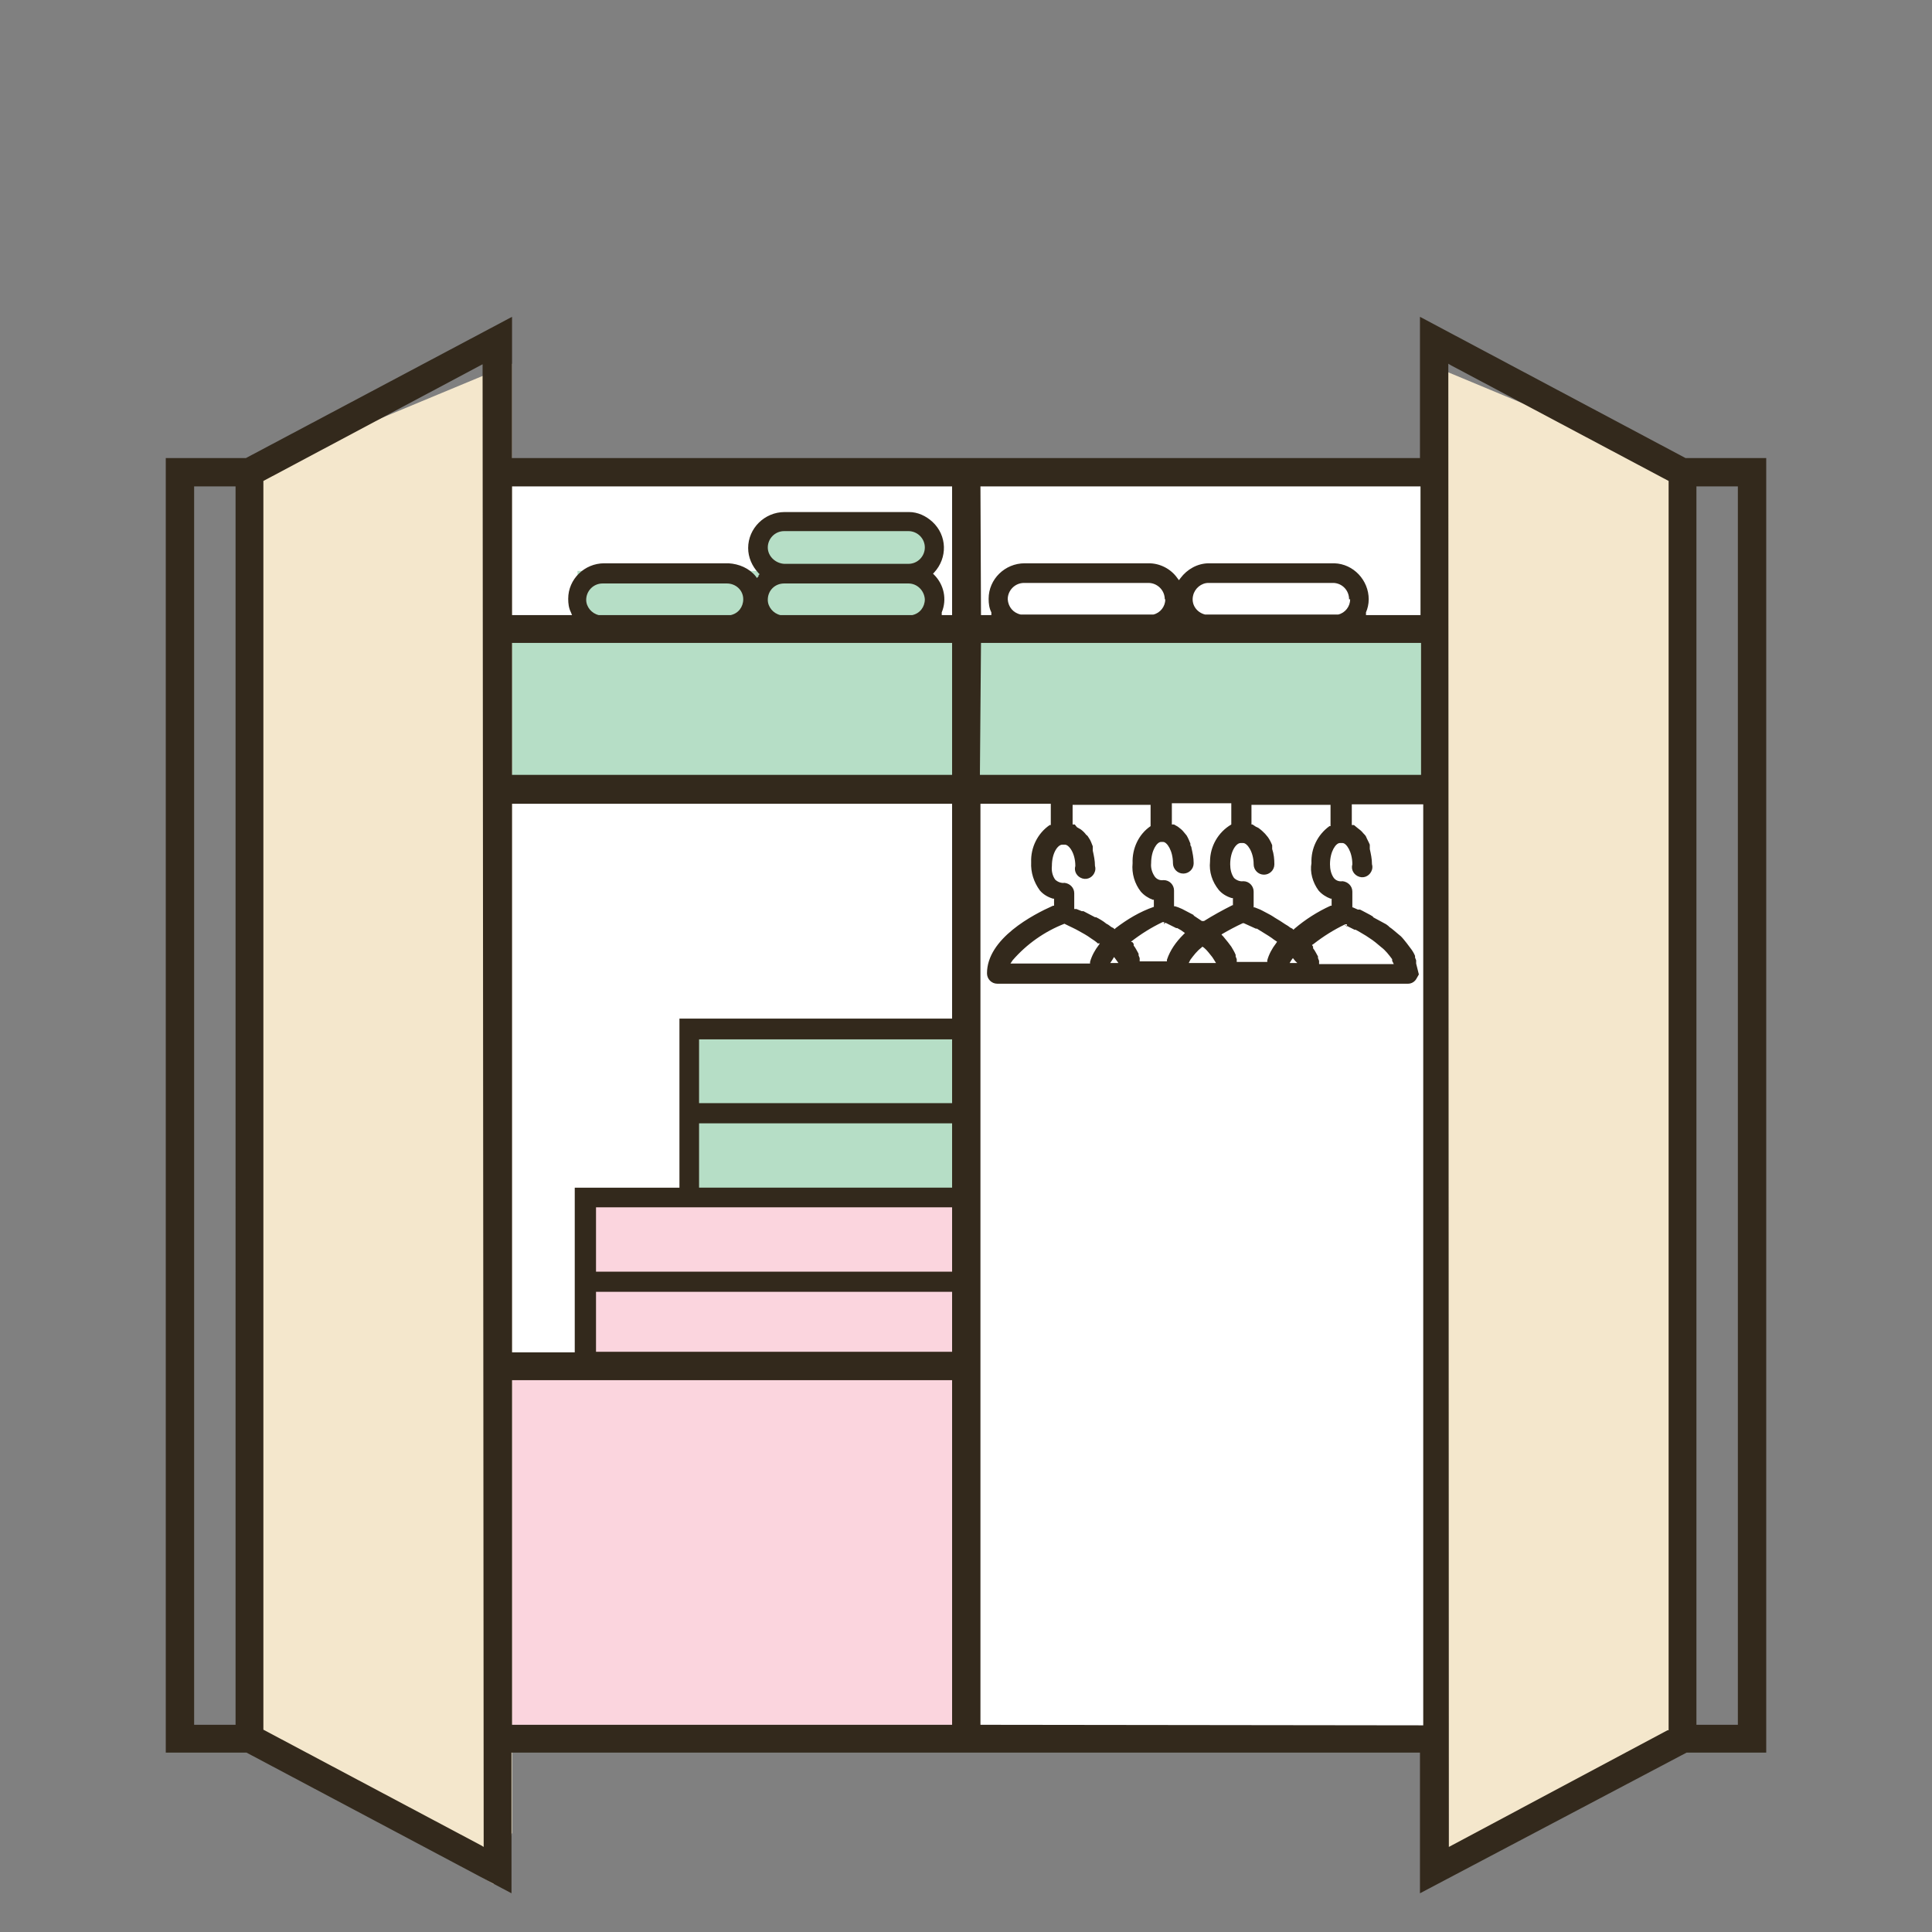 <?xml version="1.0" encoding="utf-8"?>
<!-- Generator: Adobe Illustrator 23.0.3, SVG Export Plug-In . SVG Version: 6.00 Build 0)  -->
<svg version="1.1" id="Layer_1" xmlns="http://www.w3.org/2000/svg" xmlns:xlink="http://www.w3.org/1999/xlink" x="0px" y="0px"
	 viewBox="0 0 354.3 354.3" style="enable-background:new 0 0 354.3 354.3;" xml:space="preserve">
<rect x="0" y="0" width="354.3" height="354.3" fill="#808080" stroke="none"/>
<style type="text/css">
	.st0{fill:#FFFFFF;}
	.st1{fill:#FBD5DE;}
	.st2{fill:#B6DEC6;}
	.st3{fill:#F4E7CC;}
	.st4{fill:#33291C;}
</style>
<rect x="89.6" y="85.7" class="st0" width="173.3" height="233.8"/>
<title>movingApartment</title>
<g>
	<g id="Layer_1-2">
		<rect x="88.7" y="250.5" class="st1" width="91" height="65.8"/>
		<rect x="105.9" y="219" class="st1" width="72" height="34.1"/>
		<rect x="125.5" y="188.9" class="st2" width="51.7" height="30.1"/>
		<rect x="88.7" y="116.9" class="st2" width="174.5" height="28.4"/>
		<rect x="105.9" y="104.7" class="st2" width="64.3" height="11"/>
		<rect x="140" y="95.5" class="st2" width="30.2" height="11"/>
		<polygon class="st3" points="93.9,336.1 93.9,66.7 45.8,86.7 45.8,318.4 90.5,345.5 		"/>
		<polygon class="st3" points="261.8,336.1 261.8,66.7 309.8,86.7 309.8,318.4 262.1,345.5 		"/>
		<path class="st4" d="M309.3,321.4h14.6V84h-14.8l-48.7-25.9V84H93.9V58.1L45.1,84H30.4v237.4h14.8l48.6,25.8v-25.8h166.6v25.8
			L309.3,321.4z M311.1,89.2h7.6v227.1h-7.6V89.2z M265.6,66.7l0.5,0.3L306,88.2v229.1h-0.2l-40.1,21.4L265.6,66.7z M43.2,316.3
			h-7.6V89.2h7.6V316.3z M88.7,338.7l-0.5-0.3l-39.9-21.2V88.2l0,0l40.2-21.4L88.7,338.7z M179.8,89.2h80.7v23.6h-10v-0.5
			c0.3-0.7,0.5-1.5,0.5-2.4c0-3.5-2.8-6.5-6.3-6.6h-23c-2.1,0-4,1.1-5.2,2.7l-0.3,0.4l-0.3-0.4c-1.2-1.7-3.2-2.7-5.2-2.7h-22.8
			c-3.6,0-6.6,2.9-6.6,6.5c0,0.9,0.1,1.7,0.5,2.5v0.5h-1.9L179.8,89.2z M247.6,109.9c0,1.3-0.9,2.5-2.2,2.8H221
			c-1.6-0.4-2.6-1.9-2.2-3.5c0.3-1.3,1.5-2.3,2.8-2.3h23c1.6,0.1,2.8,1.4,2.8,3L247.6,109.9z M213.7,109.9c0,1.3-0.9,2.5-2.2,2.8
			h-24.3c-1.4-0.3-2.3-1.4-2.4-2.8c0-1.6,1.3-3,3-3l0,0h22.8c1.6,0,3,1.3,3,3L213.7,109.9z M179.9,117.9h80.7v24.2h-80.9
			L179.9,117.9z M241.8,163.3c0.6,0.7,1.4,1.2,2.2,1.5h0.2v1.3h-0.2c-2.4,1.1-4.6,2.5-6.6,4.2l-0.2,0.2l-0.2-0.2l-0.4-0.2l-0.4-0.3
			l-0.5-0.3c-0.6-0.4-1.2-0.8-1.9-1.2l-0.3-0.2c-0.6-0.4-1.3-0.7-2-1.1l-0.4-0.2l-0.5-0.2l-0.5-0.2h-0.2v-2.9c0-1-0.8-1.9-1.9-1.9
			l0,0c-0.6,0.1-1.3-0.2-1.7-0.6c-0.5-0.7-0.7-1.6-0.7-2.5c0-2.4,1.1-3.9,1.9-3.9h0.5c0.7,0,1.9,1.6,1.9,3.9c0,1,0.8,1.9,1.9,1.9
			l0,0c1,0,1.9-0.8,1.9-1.9l0,0c0-1-0.1-1.9-0.4-2.8l0,0c0-0.2,0-0.3,0-0.5v-0.2c-0.2-0.5-0.5-1.1-0.8-1.5l-0.5-0.6l0,0
			c-0.3-0.3-0.7-0.7-1-0.9c-0.2-0.2-0.5-0.3-0.7-0.4l-0.6-0.4l0,0h-0.2v-3.6h14.5v3.9h-0.2c-2.2,1.6-3.4,4.1-3.3,6.8
			C240.2,159.9,240.7,161.8,241.8,163.3z M246.4,169.5L246.4,169.5l2,1h0.2l0,0c0.6,0.3,1.2,0.7,1.9,1.1l0.6,0.4
			c0.8,0.5,1.5,1.1,2.2,1.7l0,0l0,0c0.8,0.6,1.4,1.4,2,2.2v0.3l0.3,0.6h-13.7v-0.3v-0.3l0,0c-0.1-0.2-0.1-0.3-0.2-0.5v-0.3
			c-0.3-0.5-0.5-1-0.9-1.5l0,0v-0.3l-0.2-0.3l0.3-0.2c1.8-1.4,3.7-2.6,5.8-3.6h0.3v0.4L246.4,169.5z M237.9,176.6h-0.6h-0.8l0.3-0.5
			l0,0l0.3-0.4l0.4,0.5L237.9,176.6z M220.8,168.9h-0.2h-0.2l-1.5-1v-0.4l0,0v0.3l-2.1-1.1l-0.7-0.3l-0.6-0.2h-0.2v-2.9
			c0-1-0.8-1.9-1.9-1.9l0,0c-0.6,0.1-1.2-0.1-1.6-0.6c-0.5-0.7-0.8-1.6-0.7-2.5c0-2.4,1.1-3.9,1.8-3.9h0.4c0.7,0,1.8,1.6,1.8,3.9
			c0,1,0.8,1.9,1.9,1.9l0,0c1,0,1.9-0.8,1.9-1.9l0,0c0-1-0.2-1.9-0.4-2.8l0,0c0-0.2-0.1-0.3-0.2-0.5c0-0.1,0-0.2,0-0.3
			c-0.2-0.5-0.4-1-0.7-1.5l-0.5-0.6c-0.3-0.4-0.7-0.7-1.1-1l-0.7-0.4h-0.2l0,0h-0.2v-3.9h10.9v3.9l0,0c-2.4,1.4-3.9,4-3.9,6.8
			c-0.2,1.9,0.4,3.7,1.6,5.2c0.6,0.7,1.4,1.2,2.4,1.5h0.2v1.3H226C224.2,166.9,222.4,167.9,220.8,168.9L220.8,168.9z M223,176.6
			h-0.6H218l0.3-0.6c0.6-0.8,1.2-1.6,2-2.2l0.2-0.2l0.3,0.2l0,0l0,0c0.6,0.5,1,1.1,1.5,1.7l0.2,0.3L223,176.6z M204.6,170.2
			l-0.2,0.2l-0.2-0.2l-0.4-0.2l-0.4-0.3c-0.1-0.1-0.3-0.2-0.5-0.3c-0.6-0.5-1.3-0.9-1.9-1.2h-0.2l-2.1-1.1h-0.3l-0.5-0.2l-0.5-0.2
			H197v-2.9c0-1-0.8-1.8-1.8-1.9c0,0,0,0,0,0c-0.6,0.1-1.3-0.2-1.7-0.6c-0.5-0.7-0.7-1.6-0.6-2.5c0-2.4,1.1-3.9,1.9-3.9h0.5
			c0.7,0,1.9,1.5,1.9,3.9c-0.3,1,0.3,2,1.3,2.3c1,0.3,2-0.3,2.3-1.3c0.1-0.3,0.1-0.7,0-1c0-1-0.2-1.9-0.4-2.8c0-0.2,0-0.3,0-0.5
			c0-0.1,0-0.2,0-0.3c-0.2-0.5-0.4-1.1-0.7-1.5c-0.1-0.2-0.3-0.5-0.5-0.6c-0.3-0.4-0.6-0.7-1-1l-0.7-0.4l-0.4-0.5h-0.2h-0.2v-3.6
			h14.3v3.9l0,0c-2.2,1.5-3.4,4.1-3.3,6.8c-0.2,1.9,0.4,3.8,1.5,5.2c0.6,0.7,1.4,1.2,2.2,1.5h0.2v1.3l0,0
			C209,167.2,206.7,168.6,204.6,170.2L204.6,170.2z M205.1,176.6h-0.6h-0.9l0.4-0.6l0,0l0.3-0.5l0.3,0.4l0,0L205.1,176.6z
			 M201.7,173l-0.2,0.3c-0.7,0.9-1.3,2-1.6,3.1v0.3h-14.6l0.4-0.6c2.6-3,5.9-5.3,9.5-6.7l0,0l0.4,0.2c0.8,0.4,1.5,0.7,2.2,1.1l0,0
			c0.7,0.4,1.5,0.8,2.3,1.4l0.6,0.4l0.4,0.3l0.2,0.2L201.7,173z M207.4,172.7c1.8-1.4,3.7-2.6,5.8-3.6h0.3v0.4l0,0l0.2-0.3l0,0l2,1
			h0.2l0,0l0.7,0.4l0.7,0.5l-0.3,0.3c-1.3,1.3-2.4,2.8-3,4.6v0.3h-5V176v-0.3l0,0l-0.2-0.5v-0.3c-0.3-0.5-0.5-1-0.9-1.5l0,0v-0.3
			l-0.2-0.3L207.4,172.7z M224.1,171.3c1.2-0.7,2.5-1.4,3.8-2l0,0l0,0v0.3l0,0v-0.3h0.2l2.2,1h0.2l2.1,1.3l0.6,0.4l0.4,0.3l0.3,0.2
			l0.3,0.2l-0.2,0.3c-0.7,0.9-1.3,2-1.6,3.1v0.3h-5.6v-0.3c0,0,0,0,0-0.2v0c-0.1-0.2-0.1-0.3-0.2-0.5v-0.3c-0.2-0.5-0.5-1-0.8-1.5
			l-0.6-0.8l-0.9-1.1l-0.3-0.3L224.1,171.3z M174.6,316.3H93.9v-63.2h80.7V316.3z M174.6,247.9h-65.3v-11h65.3V247.9z M174.6,233.2
			h-65.3v-11.8h65.3V233.2z M174.6,217.8h-46.4V206h46.4V217.8z M174.6,202.3h-46.4v-11.7h46.4V202.3z M174.6,186.8h-50v31h-19.2
			v30.2H93.9V147.4h80.7V186.8z M174.6,142.1H93.9v-24.2h80.7V142.1z M107.5,110c0-1.6,1.3-3,3-3h22.8c1.6,0,3,1.2,3,2.9
			c0,1.4-0.9,2.6-2.3,2.9h-24.2C108.5,112.5,107.5,111.3,107.5,110L107.5,110z M143.8,107h22.8c1.6,0,2.9,1.3,3,2.9
			c0,1.4-0.9,2.6-2.3,2.9h-24.2c-1.3-0.3-2.3-1.5-2.3-2.8C140.8,108.3,142.1,107,143.8,107C143.8,107,143.8,107,143.8,107L143.8,107
			z M140.8,100.4c0-1.6,1.3-3,3-3h22.8c1.6,0,3,1.3,3,3c0,1.6-1.3,3-3,3h-22.8C142.2,103.3,140.8,102,140.8,100.4
			C140.8,100.4,140.8,100.4,140.8,100.4L140.8,100.4z M174.6,112.8h-1.9v-0.5c1-2.4,0.4-5.1-1.4-6.9l-0.2-0.2l0.2-0.2
			c2.5-2.7,2.4-6.8-0.3-9.3c-1.2-1.1-2.7-1.8-4.3-1.8h-22.8c-3.7,0-6.7,3-6.7,6.6c0,1.7,0.7,3.3,1.9,4.6l0.2,0.2l-0.2,0.2l0,0v0.2
			l-0.3,0.3l-0.2-0.3c-1.2-1.5-3.1-2.3-5-2.4h-22.8c-3.6,0-6.6,2.9-6.6,6.5c0,0.9,0.1,1.7,0.5,2.5l0.2,0.5H93.9V89.2h80.7V112.8z
			 M179.8,316.3V147.4h12.9v3.9h-0.2c-2.2,1.5-3.5,4.1-3.4,6.8c-0.1,1.9,0.5,3.7,1.6,5.2c0.6,0.7,1.4,1.2,2.4,1.5h0.2v1.3h-0.2
			c-3.6,1.6-12.1,6-12.1,12.4c0,1,0.8,1.9,1.9,1.9l0,0h75.3c0.7,0,1.3-0.4,1.6-1l0.4-0.7l-0.5-2c0-0.2,0-0.4,0-0.6l-0.2-0.5
			c0-0.1,0-0.2,0-0.3c-0.2-0.5-0.5-1-0.9-1.5l-0.6-0.8c-0.4-0.5-0.7-0.9-1.1-1.3l0,0l-0.6-0.5c-0.5-0.4-0.9-0.8-1.5-1.2l-0.2-0.2
			l-0.4-0.3l-2.4-1.3v-0.4v0.3c-0.6-0.4-1.3-0.7-2-1.1l-0.4-0.2H249l-0.9-0.4H248v-2.9c0-1-0.8-1.8-1.8-1.9c0,0,0,0,0,0
			c-0.6,0.1-1.2-0.1-1.6-0.6c-0.5-0.7-0.7-1.6-0.7-2.5c0-2.4,1.1-3.9,1.8-3.9h0.5c0.7,0,1.8,1.6,1.8,3.9c-0.3,1,0.3,2,1.3,2.3
			c1,0.3,2-0.3,2.3-1.3c0.1-0.3,0.1-0.7,0-1c0-1-0.2-1.9-0.4-2.8c0-0.2,0-0.3,0-0.5v-0.3c-0.2-0.5-0.5-1-0.7-1.5
			c-0.1-0.2-0.3-0.4-0.5-0.6c-0.3-0.4-0.7-0.7-1.1-1l-0.6-0.5h-0.2l0,0h-0.2v-3.8h13.1v168.9L179.8,316.3z"/>
	</g>
</g>
</svg>
